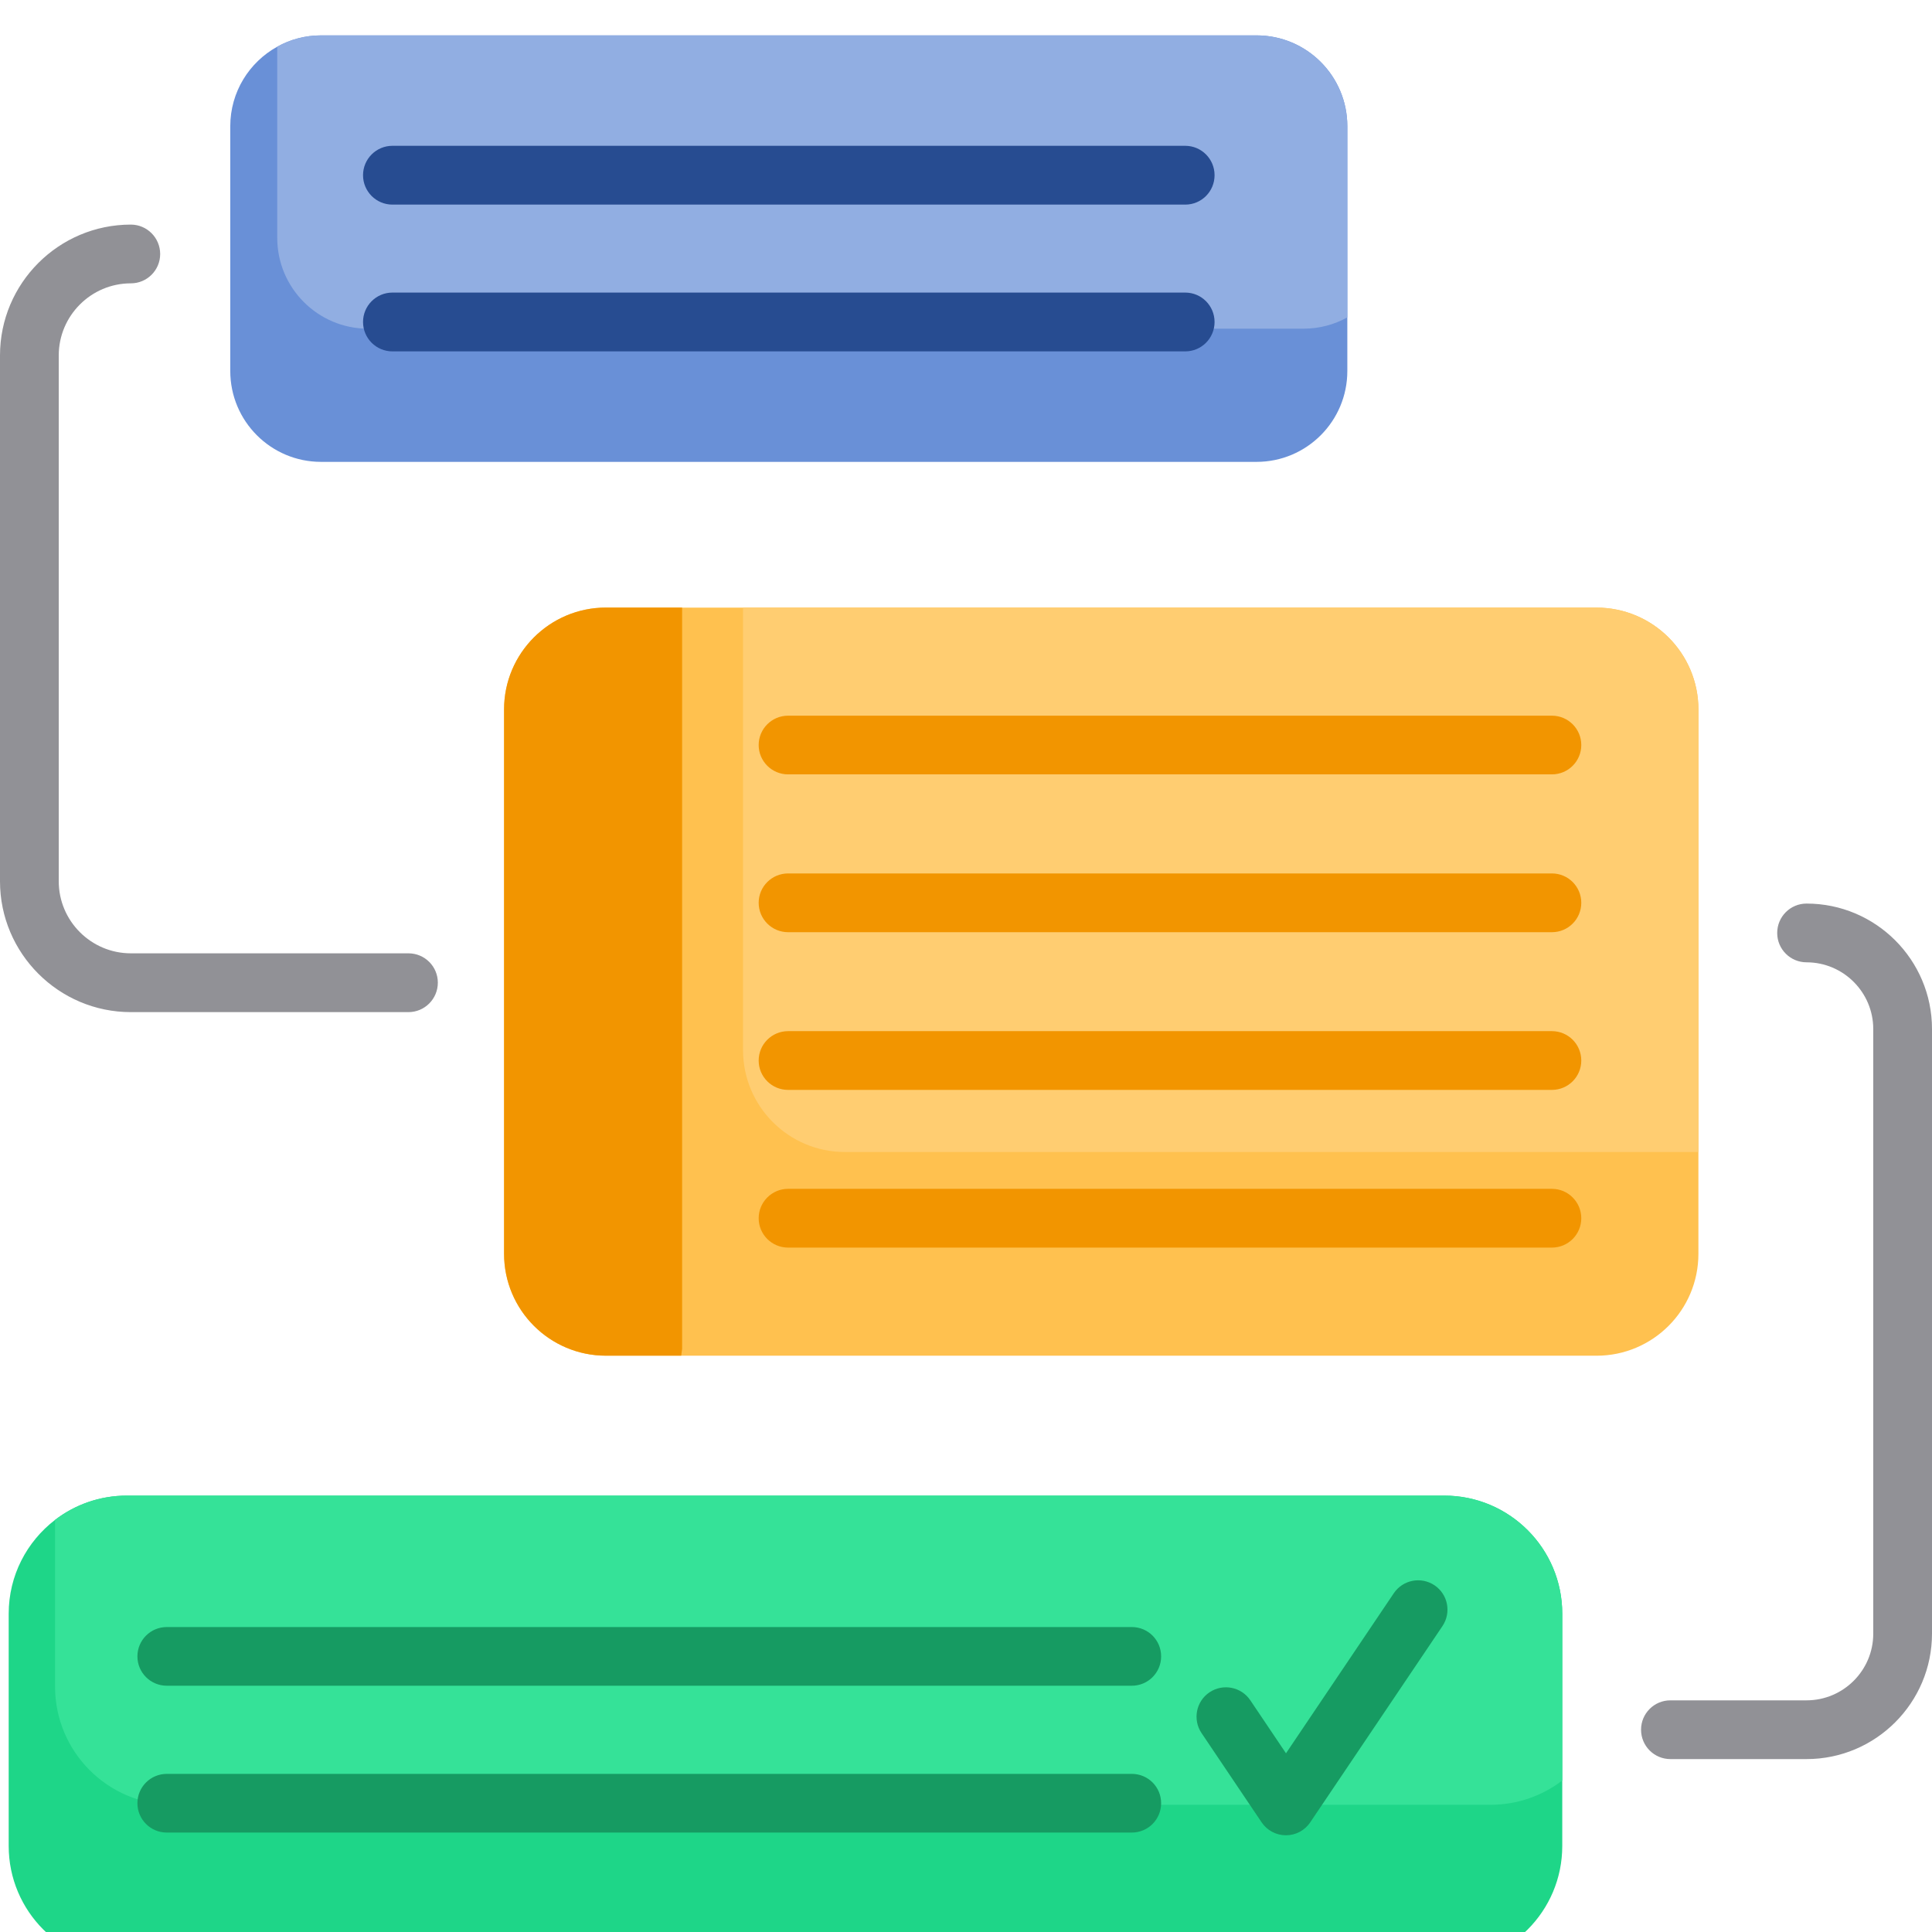 <?xml version="1.0" encoding="utf-8"?>
<!-- Generator: Adobe Illustrator 16.0.0, SVG Export Plug-In . SVG Version: 6.00 Build 0)  -->
<!DOCTYPE svg PUBLIC "-//W3C//DTD SVG 1.1//EN" "http://www.w3.org/Graphics/SVG/1.1/DTD/svg11.dtd">
<svg version="1.1" id="Layer_1" xmlns="http://www.w3.org/2000/svg" xmlns:xlink="http://www.w3.org/1999/xlink" x="0px" y="0px"
	 width="32px" height="32px" viewBox="240 240 32 32" enable-background="new 240 240 32 32" xml:space="preserve">
<path fill="#1ED688" d="M265.876,266.728v3.847c0,1.081-0.876,1.957-1.956,1.957H242.1c-1.08,0-1.956-0.876-1.956-1.957v-3.847
	c0-0.633,0.301-1.196,0.768-1.554c0.329-0.252,0.741-0.402,1.188-0.402h21.82C265,264.771,265.876,265.647,265.876,266.728z"/>
<path fill="#35E298" d="M265.876,266.728v2.763c-0.33,0.252-0.742,0.402-1.188,0.402h-21.819c-1.081,0-1.957-0.876-1.957-1.957
	v-2.762c0.329-0.252,0.741-0.402,1.188-0.402h21.82C265,264.771,265.876,265.647,265.876,266.728z"/>
<path fill="#FFC14F" d="M268.131,251.751v9.016c0,0.933-0.756,1.688-1.688,1.688h-16.406c-0.932,0-1.688-0.755-1.688-1.688v-9.016
	c0-0.932,0.756-1.687,1.688-1.687h16.406C267.375,250.064,268.131,250.819,268.131,251.751z"/>
<path fill="#FFCD71" d="M268.131,251.751v7.33h-14.136c-0.932,0-1.688-0.755-1.688-1.688v-7.329h14.136
	C267.375,250.064,268.131,250.819,268.131,251.751z"/>
<path fill="#F29500" d="M251.298,250.064v12.278l-0.015,0.112h-1.246c-0.932,0-1.688-0.755-1.688-1.688v-9.016
	c0-0.932,0.756-1.687,1.688-1.687H251.298z"/>
<path fill="#6990D7" d="M262.316,242.091v4.054c0,0.831-0.673,1.505-1.504,1.505h-15.494c-0.831,0-1.504-0.674-1.504-1.505v-4.054
	c0-0.567,0.314-1.062,0.779-1.318c0.215-0.12,0.462-0.187,0.726-0.187h15.494C261.644,240.586,262.316,241.26,262.316,242.091z"/>
<path fill="#91AEE2" d="M262.316,242.091v3.166c-0.215,0.119-0.462,0.187-0.726,0.187h-15.494c-0.831,0-1.504-0.674-1.504-1.505
	v-3.166c0.215-0.12,0.462-0.187,0.726-0.187h15.494C261.644,240.586,262.316,241.26,262.316,242.091z"/>
<g>
	<path fill="#F29500" d="M265.705,251.854h-12.652c-0.269,0-0.487,0.218-0.487,0.486s0.218,0.486,0.487,0.486h12.652
		c0.269,0,0.486-0.218,0.486-0.486S265.974,251.854,265.705,251.854z"/>
	<path fill="#F29500" d="M265.705,254.467h-12.652c-0.269,0-0.487,0.218-0.487,0.486c0,0.269,0.218,0.487,0.487,0.487h12.652
		c0.269,0,0.486-0.218,0.486-0.487C266.191,254.685,265.974,254.467,265.705,254.467z"/>
	<path fill="#F29500" d="M265.705,257.079h-12.652c-0.269,0-0.487,0.218-0.487,0.487c0,0.269,0.218,0.486,0.487,0.486h12.652
		c0.269,0,0.486-0.218,0.486-0.486C266.191,257.297,265.974,257.079,265.705,257.079z"/>
	<path fill="#F29500" d="M265.705,259.691h-12.652c-0.269,0-0.487,0.219-0.487,0.487s0.218,0.486,0.487,0.486h12.652
		c0.269,0,0.486-0.218,0.486-0.486S265.974,259.691,265.705,259.691z"/>
</g>
<path fill="#919196" d="M247.252,256.276c0-0.269-0.218-0.486-0.487-0.486h-4.598c-0.658,0-1.194-0.536-1.194-1.193v-8.71
	c0-0.658,0.536-1.194,1.194-1.194c0.269,0,0.486-0.218,0.486-0.486s-0.218-0.487-0.486-0.487c-1.195,0-2.167,0.972-2.167,2.167v8.71
	c0,1.194,0.972,2.167,2.167,2.167h4.598C247.034,256.764,247.252,256.545,247.252,256.276z"/>
<path fill="#274C91" d="M246.5,245.82h13.131c0.27,0,0.486-0.218,0.486-0.487s-0.217-0.487-0.486-0.487H246.5
	c-0.269,0-0.487,0.218-0.487,0.487S246.231,245.82,246.5,245.82z"/>
<path fill="#274C91" d="M246.5,243.389h13.131c0.27,0,0.486-0.218,0.486-0.487s-0.217-0.487-0.486-0.487H246.5
	c-0.269,0-0.487,0.218-0.487,0.487S246.231,243.389,246.5,243.389z"/>
<path fill="#169B62" d="M258.746,269.381h-15.983c-0.269,0-0.487,0.217-0.487,0.486c0,0.269,0.218,0.486,0.487,0.486h15.983
	c0.27,0,0.486-0.218,0.486-0.486C259.232,269.598,259.016,269.381,258.746,269.381z"/>
<path fill="#169B62" d="M258.746,266.949h-15.983c-0.269,0-0.487,0.217-0.487,0.486c0,0.269,0.218,0.486,0.487,0.486h15.983
	c0.27,0,0.486-0.218,0.486-0.486C259.232,267.166,259.016,266.949,258.746,266.949z"/>
<path fill="#919196" d="M269.922,254.966c-0.269,0-0.486,0.218-0.486,0.487c0,0.269,0.218,0.486,0.486,0.486
	c0.609,0,1.105,0.496,1.105,1.105v10.015c0,0.609-0.496,1.104-1.105,1.104h-2.255c-0.269,0-0.486,0.218-0.486,0.486
	c0,0.27,0.218,0.487,0.486,0.487h2.255c1.146,0,2.078-0.933,2.078-2.078v-10.015C272,255.898,271.068,254.966,269.922,254.966z"/>
<path fill="#169B62" d="M263.761,266.258c-0.224-0.15-0.525-0.092-0.676,0.132l-1.785,2.65l-0.591-0.878
	c-0.15-0.223-0.453-0.282-0.676-0.132s-0.281,0.452-0.132,0.675l0.995,1.478c0.09,0.135,0.242,0.215,0.403,0.215
	c0.162,0,0.313-0.08,0.403-0.215l2.189-3.249C264.042,266.71,263.983,266.408,263.761,266.258z"/>
</svg>
